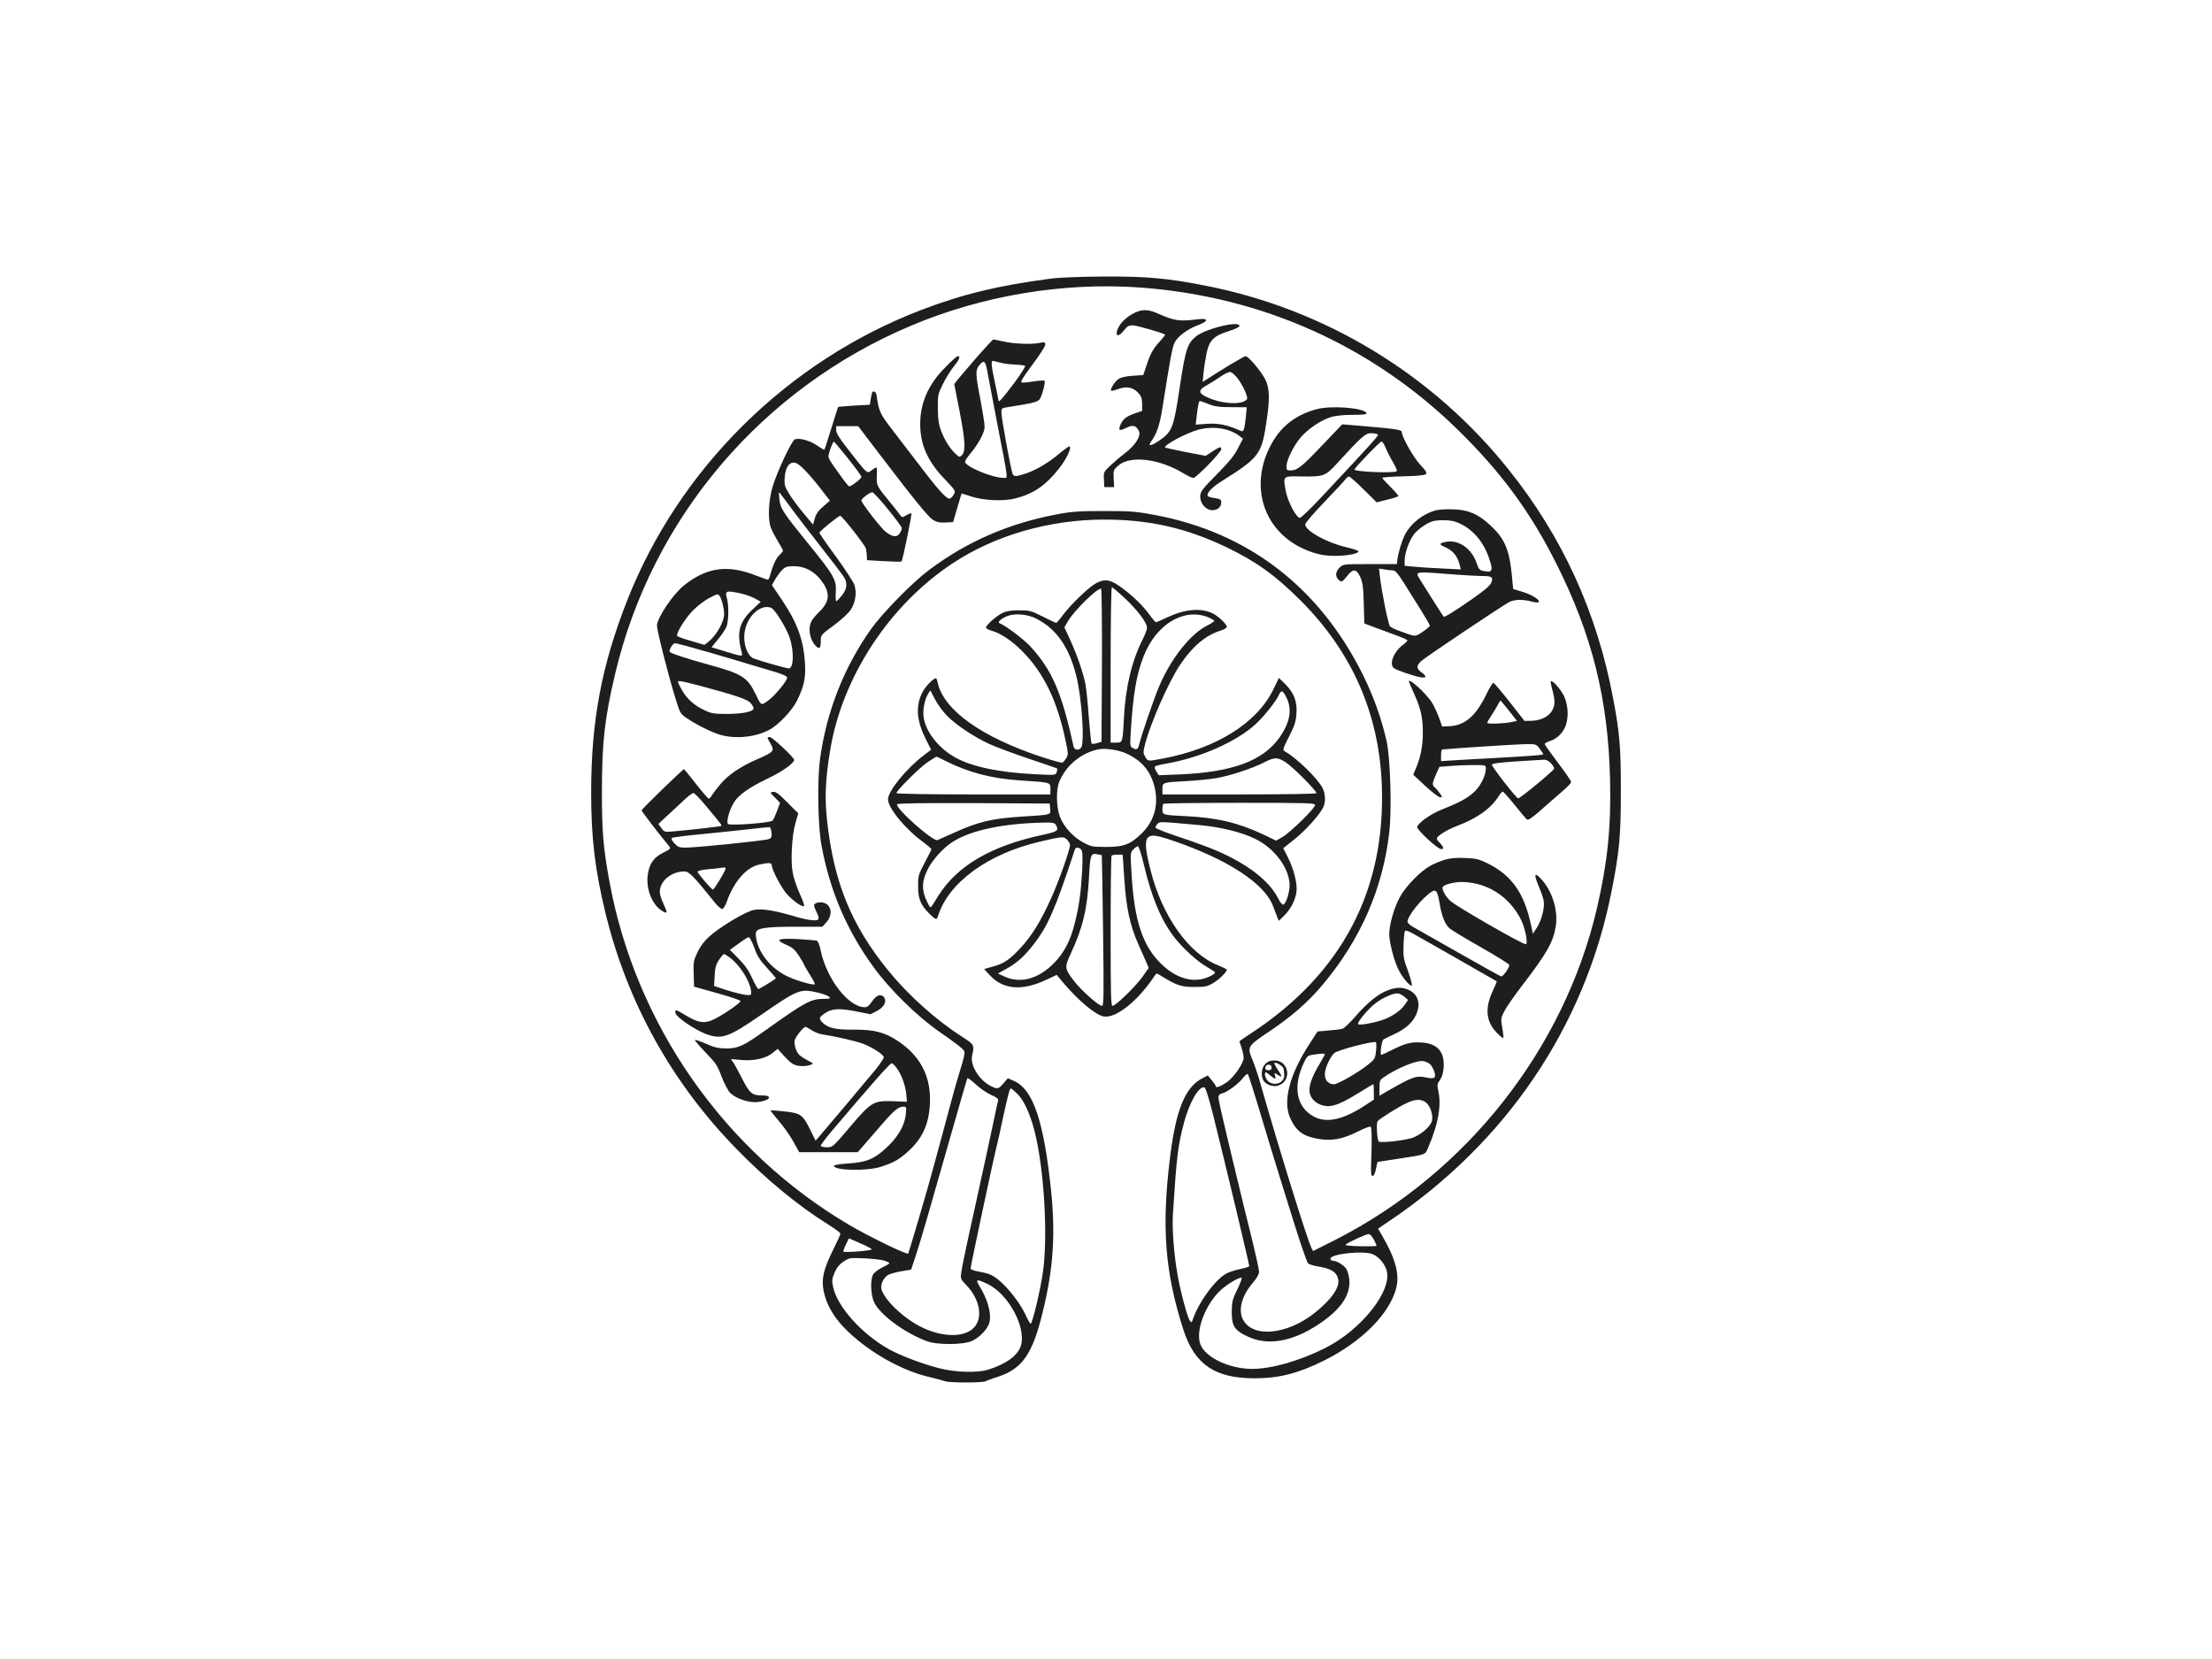 <svg width="120" height="90" viewBox="0 0 120 90" fill="none" xmlns="http://www.w3.org/2000/svg">
<path d="M51.273 74.931C51.5 75.022 53.309 75.022 53.476 74.931C53.544 74.886 53.795 74.802 54.023 74.726C55.352 74.324 55.921 73.602 56.445 71.658C57.121 69.098 57.281 67.154 57.023 64.609C56.627 60.811 56.05 59.11 55.018 58.646L54.676 58.494L54.433 58.775C54.159 59.094 54.114 59.101 53.727 58.904C53.104 58.585 52.617 57.773 52.738 57.257C52.867 56.694 52.853 56.663 52.185 56.238C50.757 55.319 49.275 53.99 48.181 52.645C46.176 50.177 45.234 47.86 44.869 44.518C44.732 43.303 44.779 42.262 45.029 40.743C45.667 36.755 48.242 32.821 51.698 30.549C54 29.03 56.947 28.187 59.909 28.187C62.332 28.187 64.315 28.634 66.48 29.66C68.143 30.457 69.161 31.188 70.551 32.57C73.346 35.365 74.819 38.714 74.964 42.603C75.169 48.3 72.806 52.797 67.907 56.033C67.535 56.268 67.239 56.482 67.239 56.497C67.24 56.514 67.292 56.673 67.353 56.846C67.413 57.021 67.467 57.264 67.467 57.378C67.467 57.697 66.912 58.487 66.502 58.745C66.153 58.973 65.948 59.033 65.948 58.912C65.948 58.881 65.849 58.737 65.735 58.6L65.522 58.343L65.219 58.502C64.307 58.965 63.798 60.196 63.486 62.695C63 66.561 63.19 69.015 64.208 72.167C64.816 74.028 65.918 74.772 68.06 74.772C69.389 74.772 70.429 74.506 71.819 73.815C73.878 72.79 75.382 71.278 75.746 69.873C75.936 69.136 75.701 68.27 74.987 67.047L74.759 66.652L75.344 66.257C81.694 61.996 85.948 55.722 87.406 48.453C87.854 46.22 87.931 45.361 87.931 42.908C87.931 40.53 87.87 39.77 87.513 37.894C86.639 33.23 84.762 29.121 81.838 25.468C77.706 20.295 71.872 16.762 65.378 15.494C63.327 15.091 62.233 14.993 59.917 15.001C58.664 15.008 57.471 15.053 57.023 15.114C54.197 15.479 52.222 15.958 49.996 16.808C42.742 19.581 36.84 25.407 34.023 32.577C32.632 36.117 32.07 39.117 32.07 43.007C32.07 45.49 32.283 47.222 32.86 49.592C34.045 54.407 36.445 58.73 39.932 62.307C41.55 63.971 43.282 65.399 44.923 66.424C45.287 66.652 45.59 66.872 45.591 66.925C45.591 66.979 45.416 67.358 45.211 67.776C44.687 68.824 44.558 69.349 44.672 69.979C44.839 70.891 45.386 71.726 46.328 72.531C47.604 73.625 49.138 74.423 50.543 74.734C50.847 74.81 51.173 74.893 51.273 74.931ZM49.268 68.005C49.198 68.08 47.17 67.1 46.062 66.447C39.294 62.459 34.493 55.592 33.065 47.844C32.724 45.961 32.648 45.118 32.655 42.908C32.655 40.265 32.8 38.98 33.369 36.565C35.367 28.096 41.33 21.077 49.427 17.667C53.308 16.026 57.721 15.296 61.884 15.6C68.469 16.086 74.425 18.753 79.081 23.31C81.413 25.589 83 27.739 84.405 30.526C86.373 34.423 87.247 37.94 87.346 42.315C87.406 44.89 87.208 46.774 86.639 49.25C84.861 56.899 79.575 63.614 72.488 67.237L71.234 67.868L71.144 67.693C70.908 67.222 69.351 62.209 68.371 58.76C68.25 58.328 68.059 57.765 67.953 57.514C67.649 56.785 67.665 56.763 68.811 55.988C70.057 55.16 70.969 54.362 71.767 53.405C73.81 50.967 75.017 48.209 75.366 45.164C75.51 43.948 75.428 41.122 75.223 40.211C74.949 38.988 74.523 37.795 73.946 36.626C71.584 31.863 67.718 28.886 62.644 27.936C61.626 27.746 61.337 27.723 59.909 27.723C58.557 27.723 58.169 27.746 57.364 27.898C54.721 28.392 52.435 29.387 50.361 30.952C49.48 31.613 47.855 33.276 47.247 34.135C45.789 36.193 44.839 38.601 44.489 41.161C44.33 42.293 44.368 44.815 44.565 45.855C45.014 48.308 45.925 50.443 47.376 52.448C48.249 53.656 49.731 55.114 50.938 55.957C51.918 56.64 52.214 56.869 52.298 57.006C52.359 57.104 52.306 57.355 52.108 57.993C51.956 58.471 51.744 59.215 51.63 59.656C51.379 60.605 50.497 63.865 50.338 64.404C49.913 65.9 49.29 67.982 49.268 68.005ZM65.758 27.677C66.054 27.677 66.252 27.511 66.252 27.26C66.252 27.101 66.206 27.07 65.91 27.024C65.72 27.001 65.545 26.949 65.522 26.903C65.439 26.766 65.735 26.447 66.274 26.105C68.325 24.814 68.447 24.654 68.713 22.824C68.895 21.631 68.872 21.054 68.644 20.59C68.417 20.142 67.725 19.322 67.573 19.322C67.489 19.322 66.365 19.991 65.424 20.606L65.241 20.72L65.295 20.196C65.325 19.9 65.401 19.421 65.462 19.133C65.614 18.449 65.857 18.213 66.662 17.963C67.019 17.856 67.239 17.742 67.239 17.681C67.238 17.378 65.386 17.833 64.869 18.259C64.413 18.638 64.307 18.966 64.003 20.994C63.676 23.196 63.593 23.424 62.887 23.903C62.454 24.199 62.257 24.229 62.438 23.971C62.765 23.5 62.91 23.082 63.062 22.126C63.479 19.475 63.593 18.858 63.715 18.6C63.875 18.259 64.399 17.863 64.983 17.643C65.598 17.416 65.576 17.241 64.945 17.325C63.965 17.446 63.714 17.409 62.773 16.991C62.233 16.756 61.899 16.77 61.413 17.044C60.988 17.287 60.676 17.644 60.593 17.97C60.517 18.282 60.722 18.251 60.98 17.917C61.14 17.704 61.231 17.651 61.451 17.651C61.672 17.651 63.084 18.062 63.206 18.153C63.219 18.171 63.098 18.329 62.925 18.517C62.56 18.912 62.4 19.193 62.188 19.854L62.02 20.347L61.459 20.385C61.094 20.408 60.813 20.469 60.684 20.56C60.478 20.689 60.205 21.123 60.281 21.199C60.297 21.221 60.472 21.175 60.661 21.107C61.102 20.94 61.451 21.001 61.732 21.297C61.914 21.487 61.952 21.594 61.96 21.913V22.293L61.558 22.429C61.102 22.589 60.911 22.74 60.782 23.052C60.653 23.363 60.722 23.394 61.094 23.212C61.458 23.029 61.641 23.083 61.785 23.386C61.906 23.66 61.603 24.146 61.011 24.601C60.737 24.806 60.373 25.126 60.19 25.3C59.879 25.604 59.864 25.627 59.887 26.022L59.909 26.424H60.44L60.418 25.962C60.395 25.514 60.403 25.49 60.661 25.262C61.307 24.693 62.872 24.875 64.193 25.672C64.429 25.817 64.672 25.93 64.74 25.93C64.893 25.929 66.251 24.534 66.252 24.374C66.252 24.207 66.176 24.229 65.766 24.495L65.408 24.73L64.33 24.525C63.738 24.404 63.236 24.298 63.213 24.283C63.084 24.169 64.376 23.477 65.014 23.31C65.826 23.098 66.7 23.234 67.239 23.652L67.429 23.797L67.163 24.313C66.981 24.678 66.684 25.049 66.19 25.55C65.181 26.568 65.112 26.667 65.112 26.956C65.112 27.32 65.431 27.677 65.758 27.677ZM38.868 39.794C39.711 40.113 40.874 40.036 41.717 39.603C42.195 39.36 42.947 38.578 43.221 38.039C43.616 37.257 43.722 36.778 43.669 35.958C43.585 34.697 43.252 33.785 42.424 32.554L41.877 31.742L42.044 31.445C42.135 31.285 42.31 31.05 42.424 30.928C42.606 30.747 42.705 30.716 43.046 30.716C43.73 30.716 44.277 31.043 44.694 31.696C45.044 32.258 44.968 32.698 44.413 33.222C44.261 33.367 44.087 33.58 44.026 33.694C43.821 34.081 43.92 34.681 44.239 35.023C44.452 35.251 44.527 35.182 44.527 34.78C44.527 34.446 44.527 34.446 45.249 33.914C45.682 33.587 46.046 33.253 46.168 33.055C46.411 32.668 46.487 32.144 46.351 31.734C46.297 31.567 45.849 30.884 45.355 30.2C44.855 29.526 44.453 28.942 44.451 28.901C44.451 28.825 45.482 27.984 45.583 27.982C45.682 27.982 46.913 29.554 46.974 29.752C46.996 29.843 47.019 30.025 47.026 30.154L47.034 30.389L47.953 30.443C48.462 30.473 48.887 30.48 48.91 30.458C48.971 30.396 49.48 27.898 49.442 27.852C49.42 27.829 49.298 27.875 49.169 27.951C48.934 28.087 48.933 28.088 48.812 27.914C48.743 27.815 48.531 27.548 48.333 27.305C47.566 26.379 47.55 26.341 47.565 25.87C47.588 25.285 47.596 25.293 47.346 25.468C47.004 25.71 47.156 25.847 45.864 24.191C45.515 23.743 45.363 23.485 45.363 23.333V23.12H46.556L47.726 24.655C49.655 27.184 50.361 28.05 50.627 28.21C50.809 28.324 50.977 28.362 51.288 28.346L51.706 28.324L51.926 27.564C52.046 27.15 52.152 26.802 52.161 26.782C52.176 26.767 52.397 26.834 52.663 26.925C53.339 27.153 54.44 27.207 55.078 27.04C56.066 26.789 56.719 26.341 57.448 25.422C57.85 24.913 58.139 24.322 58.025 24.215C58.003 24.192 57.767 24.359 57.493 24.587C56.749 25.217 55.929 25.665 55.223 25.809C55.071 25.847 54.995 25.816 54.941 25.725C54.85 25.548 54.326 22.702 54.326 22.384C54.326 22.171 54.357 22.133 54.577 22.102C54.707 22.079 55.147 22.004 55.541 21.943C56.073 21.852 56.301 21.784 56.393 21.67C56.522 21.518 56.733 20.723 56.666 20.652C56.643 20.629 56.385 20.644 56.081 20.689C55.785 20.742 55.489 20.766 55.428 20.751C55.344 20.735 55.481 20.492 55.929 19.892C56.847 18.639 56.901 18.487 56.362 18.608C55.967 18.692 54.972 18.654 54.44 18.525C54.16 18.464 53.917 18.411 53.886 18.419C53.855 18.419 53.476 18.829 53.035 19.33C52.595 19.839 52.131 20.378 52.002 20.538L51.767 20.834L52.062 22.338C52.366 23.909 52.397 24.479 52.177 24.7C52.063 24.814 52.032 24.806 51.85 24.631C51.546 24.351 51.249 23.887 51.06 23.386C50.923 23.029 50.886 22.763 50.878 22.171C50.87 21.442 50.878 21.388 51.151 20.834C51.311 20.515 51.569 20.09 51.743 19.884C52.047 19.512 52.123 19.322 51.956 19.322C51.91 19.323 51.592 19.604 51.258 19.953C50.354 20.864 49.921 21.867 49.921 23.006C49.921 24.115 50.323 25.035 51.25 25.992C51.842 26.614 51.849 26.629 51.743 26.819C51.682 26.933 51.591 27.032 51.538 27.047C51.378 27.1 50.953 26.644 50.034 25.437C49.533 24.784 48.811 23.842 48.432 23.348C47.733 22.444 47.672 22.315 47.551 21.419C47.52 21.244 47.353 21.168 47.308 21.312C47.285 21.365 47.254 21.532 47.231 21.684L47.187 21.958L46.335 22.004C45.872 22.034 45.477 22.065 45.462 22.08C45.454 22.096 45.287 22.619 45.098 23.234C44.908 23.857 44.74 24.381 44.725 24.396C44.709 24.411 44.52 24.305 44.308 24.153C43.92 23.895 43.365 23.744 43.122 23.835C42.947 23.897 42.135 25.642 41.907 26.424C41.694 27.161 41.649 28.142 41.809 28.597C41.854 28.742 42.028 29.076 42.188 29.341C42.346 29.599 42.476 29.841 42.477 29.873C42.477 29.903 42.393 30.01 42.294 30.101C42.104 30.284 41.937 30.633 41.793 31.157C41.725 31.423 41.679 31.476 41.58 31.43C41.511 31.4 41.124 31.263 40.73 31.119C39.34 30.64 38.268 30.83 37.099 31.764C36.506 32.235 35.641 33.535 35.641 33.937C35.641 34.205 36.188 36.376 36.605 37.765C36.879 38.669 36.901 38.715 37.205 38.927C37.699 39.262 38.321 39.589 38.868 39.794ZM55.002 20.803C54.41 21.585 54.174 21.859 54.174 21.738C54.174 21.723 54.091 21.305 53.984 20.811C53.749 19.718 53.741 19.513 53.931 19.589C53.999 19.611 54.227 19.664 54.425 19.71C54.622 19.748 54.957 19.778 55.162 19.786C55.366 19.793 55.563 19.824 55.609 19.846C55.647 19.877 55.374 20.302 55.002 20.803ZM54.433 25.924C53.795 25.916 52.352 25.3 52.352 25.049C52.352 24.996 52.473 24.814 52.609 24.647C53.088 24.078 53.415 23.47 53.415 23.151C53.415 22.984 53.308 22.323 53.187 21.677C52.913 20.28 52.913 20.09 53.118 19.824C53.369 19.505 53.467 19.573 53.559 20.135C53.612 20.424 53.856 21.693 54.099 22.968C54.721 26.173 54.698 25.931 54.433 25.924ZM67.581 21.722C67.239 21.973 66.244 21.897 65.515 21.563C64.991 21.328 64.983 21.168 65.477 20.894C65.674 20.788 66.009 20.576 66.214 20.431C66.426 20.28 66.661 20.173 66.745 20.18C66.821 20.188 67.011 20.355 67.163 20.552C67.307 20.75 67.489 21.077 67.565 21.274C67.687 21.601 67.687 21.646 67.581 21.722ZM67.322 23.379C66.586 23.052 66.123 22.953 65.5 22.991L64.869 23.037L64.915 22.604C64.983 22.005 65.036 21.754 65.097 21.753C65.127 21.753 65.341 21.829 65.568 21.921C65.902 22.057 66.145 22.088 66.814 22.088L67.634 22.094L67.589 22.589C67.513 23.318 67.467 23.439 67.322 23.379ZM71.759 30.108C72.496 30.23 73.695 30.101 73.695 29.903C73.693 29.865 73.375 29.766 72.989 29.675C71.911 29.41 70.81 28.787 70.81 28.445C70.81 28.369 71.28 27.822 71.857 27.222C72.427 26.622 72.944 26.076 72.997 25.992C73.05 25.916 73.133 25.855 73.186 25.855C73.232 25.855 73.589 26.166 73.977 26.553L74.683 27.253L75.253 27.108C75.57 27.032 75.843 26.942 75.86 26.919C75.876 26.888 75.686 26.668 75.442 26.424C75.193 26.175 74.989 25.955 74.987 25.924C74.987 25.893 75.496 25.855 76.126 25.84C76.886 25.824 77.289 25.786 77.35 25.725C77.425 25.649 77.356 25.543 77.053 25.216C76.688 24.837 76.05 23.705 76.05 23.447C76.05 23.303 75.746 23.265 73.392 23.067L72.814 23.021L71.683 24.207C70.581 25.361 70.369 25.528 69.974 25.52C69.807 25.513 69.784 25.483 69.791 25.27C69.814 24.913 70.209 24.123 70.589 23.698C70.991 23.242 71.691 22.779 72.207 22.627C72.443 22.551 72.898 22.505 73.377 22.505C73.954 22.505 74.152 22.482 74.129 22.414C74.038 22.125 72.2 21.981 71.417 22.201C70.225 22.527 69.412 23.189 68.88 24.267C67.809 26.409 68.546 28.726 70.619 29.728C70.984 29.91 71.44 30.055 71.759 30.108ZM70.52 28.095C70.323 28.095 69.845 27.184 69.746 26.614C69.609 25.794 69.556 25.832 70.68 25.847C71.804 25.863 71.903 25.824 72.519 25.156C73.848 23.698 74.076 23.5 74.364 23.5C74.516 23.5 74.683 23.531 74.736 23.561C74.819 23.615 74.657 23.792 71.728 26.925C71.129 27.571 70.581 28.095 70.52 28.095ZM46.069 26.386C46.039 26.378 45.91 26.235 45.781 26.06C44.915 24.86 44.908 24.845 44.961 24.647C45.014 24.389 45.196 23.956 45.234 23.956C45.261 23.961 45.601 24.369 46.001 24.867C46.403 25.368 46.73 25.816 46.73 25.87C46.73 25.969 46.191 26.386 46.069 26.386ZM75.776 25.558C75.7 25.687 73.439 25.596 73.482 25.468C73.536 25.323 74.858 23.956 74.941 23.956C74.995 23.956 75.101 24.108 75.169 24.29C75.237 24.464 75.412 24.814 75.557 25.057C75.701 25.293 75.799 25.52 75.776 25.558ZM43.593 27.845C43.312 27.511 42.955 27.032 42.81 26.789C42.568 26.394 42.545 26.303 42.567 25.924C42.605 25.392 42.781 25.095 43.062 25.095C43.213 25.095 43.381 25.217 43.692 25.536C43.92 25.771 44.315 26.235 44.565 26.569L45.022 27.161L44.656 27.48C44.398 27.7 44.27 27.89 44.201 28.126L44.109 28.461L43.593 27.845ZM48.804 28.939C48.659 29.167 48.431 29.143 48.044 28.847C47.8 28.664 46.732 27.285 46.73 27.154C46.73 27.04 47.208 26.691 47.33 26.706C47.391 26.721 47.778 27.138 48.181 27.639C48.591 28.141 48.926 28.597 48.926 28.65C48.933 28.703 48.88 28.833 48.804 28.939ZM45.363 32.615C45.333 32.615 45.325 32.402 45.34 32.136C45.393 31.476 45.249 31.21 43.866 29.516C42.446 27.762 42.333 27.586 42.279 27.062C42.241 26.652 42.241 26.652 42.378 26.835C42.454 26.941 42.788 27.381 43.114 27.822C43.449 28.262 44.133 29.159 44.642 29.804C45.151 30.45 45.644 31.096 45.735 31.233C45.993 31.598 45.971 31.924 45.675 32.303C45.538 32.47 45.402 32.614 45.363 32.615ZM77.061 36.74C77.402 36.793 77.417 36.701 77.113 36.473C76.833 36.268 76.825 36.116 77.099 35.866C77.321 35.652 81.487 32.867 81.876 32.661C82.165 32.517 82.598 32.502 83.076 32.631C83.866 32.843 83.41 32.349 82.59 32.106L82.089 31.954L82.005 31.089C81.868 29.782 81.61 29.204 80.851 28.498C80.19 27.89 79.681 27.663 78.868 27.633C78.511 27.617 78.087 27.64 77.927 27.677C77.198 27.867 76.544 28.377 76.21 29.022C76.043 29.356 75.838 30.033 75.808 30.375L75.784 30.602H74.326C72.891 30.602 72.868 30.603 72.678 30.785C72.458 30.997 72.419 31.256 72.602 31.43C72.769 31.605 72.807 31.59 73.08 31.248C73.407 30.838 73.581 30.846 73.794 31.302C73.923 31.605 73.962 31.848 73.984 32.744L74.015 33.823L74.6 34.043C74.919 34.164 75.443 34.355 75.769 34.476C76.088 34.59 76.354 34.711 76.355 34.742C76.355 34.772 76.233 34.894 76.081 35.008C75.595 35.38 75.352 36.033 75.617 36.246C75.754 36.352 76.719 36.687 77.061 36.74ZM80.737 30.162C81.026 30.959 80.987 31.081 80.471 30.974C80.266 30.936 80.213 30.868 80.106 30.549C79.856 29.79 79.165 29.288 78.512 29.386C78.094 29.447 78.041 29.532 78.337 29.653C78.815 29.851 79.074 30.162 79.195 30.671L79.248 30.891L78.2 30.838C77.623 30.815 76.939 30.769 76.681 30.739L76.202 30.693V30.397C76.202 30.017 76.446 29.326 76.696 29C76.909 28.719 77.395 28.377 77.722 28.278C78.018 28.195 78.656 28.202 78.944 28.3C79.742 28.566 80.411 29.265 80.737 30.162ZM77.175 34.279C76.749 34.56 76.817 34.559 75.913 34.225C75.685 34.149 75.465 34.035 75.404 33.974C75.313 33.872 74.964 32.159 74.857 31.263L74.812 30.845L75.108 30.891C75.268 30.922 75.481 30.944 75.564 30.944C75.694 30.944 75.838 31.112 76.149 31.605C76.377 31.977 76.787 32.631 77.068 33.071C77.341 33.51 77.568 33.897 77.569 33.944C77.569 33.982 77.387 34.135 77.175 34.279ZM78.314 33.451C78.253 33.375 77.213 31.735 77.053 31.468C76.757 30.975 76.635 30.989 79.073 31.179C79.59 31.217 80.182 31.248 80.402 31.248C80.941 31.248 81.025 31.308 80.897 31.612C80.828 31.779 80.524 32.038 79.848 32.508C78.807 33.23 78.352 33.504 78.314 33.451ZM59.887 55.144C60.54 55.25 61.725 54.309 62.613 52.972C62.742 52.782 62.742 52.782 62.955 52.919C63.829 53.458 64.064 53.542 64.77 53.542C65.378 53.542 65.492 53.519 65.804 53.337C66.13 53.147 66.556 52.729 66.556 52.607C66.554 52.576 66.35 52.478 66.107 52.38C64.505 51.757 63.054 49.728 62.416 47.207C62.135 46.09 62.097 45.634 62.272 45.444C62.439 45.262 62.705 45.293 63.623 45.604C66.585 46.614 68.591 47.921 69.055 49.136C69.153 49.387 69.26 49.675 69.298 49.774L69.373 49.957L69.662 49.675C70.027 49.319 70.292 48.794 70.338 48.339C70.376 47.89 70.186 47.146 69.867 46.508L69.616 46.014L70.217 45.536C70.809 45.065 71.546 44.252 71.767 43.835C71.918 43.546 71.918 43.105 71.759 42.771C71.516 42.262 70.345 41.115 69.685 40.751C69.578 40.69 69.609 40.583 69.928 39.961C70.231 39.368 70.301 39.155 70.331 38.722C70.384 38.062 70.194 37.575 69.716 37.104L69.381 36.778L69.062 37.431C68.174 39.239 65.948 40.621 63.069 41.153C62.257 41.305 62.279 41.312 62.127 41.054C62.013 40.857 62.014 40.803 62.112 40.393C62.416 39.224 63.38 37.028 64.011 36.079C64.656 35.106 65.386 34.476 66.153 34.233C66.373 34.165 66.556 34.066 66.556 34.012C66.555 33.86 66.085 33.42 65.773 33.268C65.128 32.965 64.262 33.048 63.312 33.496C63.016 33.64 62.742 33.755 62.704 33.755C62.673 33.746 62.507 33.557 62.34 33.322C61.975 32.821 61.322 32.198 60.707 31.78C60.198 31.431 59.917 31.4 59.469 31.635C59.089 31.833 58.132 32.752 57.691 33.329C57.502 33.587 57.326 33.793 57.296 33.793C57.271 33.792 56.945 33.64 56.574 33.451C55.936 33.132 55.86 33.109 55.283 33.109C54.835 33.109 54.585 33.154 54.372 33.26C54.046 33.42 53.492 33.913 53.49 34.043C53.49 34.088 53.62 34.165 53.779 34.211C54.265 34.34 54.873 34.742 55.435 35.304C56.62 36.489 57.364 38.024 57.812 40.204C57.957 40.872 57.956 40.932 57.843 41.13C57.767 41.251 57.676 41.358 57.638 41.373C57.592 41.395 57.114 41.259 56.567 41.085C53.263 39.998 51.197 38.532 50.87 37.036C50.847 36.907 50.802 36.794 50.779 36.793C50.635 36.793 50.232 37.211 50.058 37.522C49.663 38.259 49.708 39.064 50.217 40.082L50.513 40.675L50.08 41.001C49.138 41.73 48.174 42.922 48.174 43.363C48.174 43.826 49.1 44.966 50.05 45.657C50.315 45.854 50.527 46.036 50.528 46.067C50.528 46.097 50.368 46.424 50.171 46.789C49.829 47.434 49.807 47.496 49.807 48.073C49.807 48.772 49.943 49.098 50.422 49.569C50.741 49.888 50.817 49.919 50.878 49.721C51.44 47.883 53.59 46.31 56.453 45.649C57.645 45.376 57.691 45.369 57.881 45.544C57.972 45.635 58.048 45.771 58.048 45.847C58.047 46.099 57.44 47.814 57.023 48.733C56.453 49.994 55.967 50.777 55.367 51.422C54.76 52.076 54.463 52.273 53.848 52.44L53.392 52.569L53.681 52.888C54.402 53.686 55.443 53.777 56.757 53.154L57.326 52.888L57.661 53.291C58.527 54.309 59.446 55.076 59.887 55.144ZM60.251 36.071C60.251 33.754 60.281 31.855 60.319 31.855C60.35 31.855 60.676 32.13 61.033 32.464C61.709 33.101 62.225 33.785 62.226 34.05C62.226 34.142 62.127 34.416 62.006 34.651C61.398 35.851 61.056 37.279 60.973 38.958C60.904 40.294 60.904 40.287 60.547 40.287H60.251V36.071ZM59.218 40.34C59.195 40.318 59.127 39.671 59.066 38.904C59.013 38.145 58.929 37.333 58.884 37.112C58.777 36.535 58.413 35.486 58.056 34.712L57.744 34.036L57.935 33.701C58.277 33.123 59.484 31.931 59.734 31.931C59.765 31.931 59.788 33.8 59.78 36.087L59.757 40.241L59.507 40.317C59.37 40.355 59.241 40.363 59.218 40.34ZM40.235 35.38C40.304 35.638 40.327 35.639 39.226 35.304L38.602 35.114L38.952 34.681C39.15 34.446 39.355 34.142 39.408 34.006C39.53 33.717 39.545 32.843 39.438 32.47C39.317 32.045 39.385 32.023 40.167 32.19C40.418 32.243 40.776 32.365 40.95 32.464L41.269 32.645L40.858 33.033C40.099 33.731 39.947 34.309 40.235 35.38ZM37.494 34.772C37.099 34.658 36.757 34.537 36.734 34.499C36.658 34.377 37.182 33.527 37.6 33.109C37.835 32.874 38.216 32.577 38.451 32.456C38.937 32.205 38.945 32.205 39.036 32.327C39.15 32.479 39.286 33.026 39.286 33.306C39.279 33.747 38.869 34.469 38.421 34.826L38.216 34.985L37.494 34.772ZM42.788 36.261C42.667 36.261 41.352 35.889 40.904 35.729C40.509 35.585 40.266 34.795 40.426 34.135C40.616 33.337 41.307 32.767 41.831 32.972C42.044 33.049 42.689 34.112 42.856 34.643C43.084 35.388 43.054 36.261 42.788 36.261ZM58.641 40.576C58.489 40.728 58.284 40.682 58.238 40.492C57.6 37.56 57.069 36.337 55.876 35.046C55.519 34.666 54.531 33.921 54.22 33.807C54.091 33.754 54.326 33.542 54.668 33.413C55.078 33.261 55.747 33.322 56.21 33.557C57.304 34.112 57.988 35.084 58.383 36.648C58.694 37.864 58.853 40.363 58.641 40.576ZM61.801 40.385C61.74 40.651 61.664 40.697 61.459 40.583C61.3 40.499 61.299 40.469 61.345 39.687C61.466 37.674 61.657 36.572 62.044 35.593C62.735 33.853 64.224 32.957 65.553 33.489C65.727 33.565 65.872 33.648 65.872 33.678C65.872 33.716 65.712 33.823 65.515 33.922C64.596 34.37 63.517 35.73 62.887 37.226C62.575 37.963 61.938 39.831 61.801 40.385ZM41.679 38.001C41.276 38.289 41.307 38.304 40.98 37.636C40.555 36.748 40.244 36.549 38.489 36.071C37.145 35.699 36.324 35.425 36.324 35.349C36.325 35.175 36.514 34.894 36.628 34.894C36.697 34.895 37.517 35.114 38.458 35.387C39.392 35.661 40.433 35.965 40.768 36.071C41.102 36.17 41.672 36.344 42.044 36.451C42.446 36.572 42.703 36.686 42.704 36.755C42.704 36.937 42.043 37.735 41.679 38.001ZM78.17 46.06C78.306 46.06 78.321 46.037 78.261 45.923C78.223 45.848 78.131 45.741 78.07 45.68C78.002 45.627 77.949 45.543 77.949 45.49C77.95 45.353 78.496 45.011 79.065 44.798C80.129 44.396 80.896 43.849 81.299 43.196C81.382 43.059 81.489 42.945 81.519 42.945C81.558 42.946 81.846 43.265 82.157 43.652C82.469 44.047 82.773 44.404 82.826 44.45C82.902 44.51 83.078 44.395 83.548 43.986C83.882 43.682 84.406 43.234 84.694 42.983C84.99 42.733 85.232 42.483 85.233 42.429C85.241 42.376 84.915 41.897 84.519 41.381C84.125 40.857 83.798 40.402 83.798 40.363C83.798 40.325 83.912 40.256 84.057 40.211C84.429 40.089 84.687 39.861 84.877 39.505C85.105 39.064 85.097 38.334 84.869 37.81C84.702 37.431 84.223 36.876 84.132 36.96C84.109 36.983 84.147 37.188 84.208 37.408C84.276 37.628 84.33 37.932 84.33 38.077C84.33 38.661 83.821 39.079 83.092 39.102L82.704 39.11L81.906 38.092C81.466 37.53 81.063 37.059 81.025 37.044C80.98 37.029 80.798 37.317 80.623 37.689C80.061 38.851 79.461 39.36 78.618 39.398L78.238 39.414L78.07 38.95C77.979 38.692 77.812 38.334 77.706 38.152C77.387 37.613 76.271 36.618 76.453 37.036C76.476 37.089 76.62 37.408 76.765 37.75C77.091 38.486 77.189 38.965 77.189 39.786C77.189 40.454 77.06 41.115 76.817 41.67L76.666 42.026L77.326 42.641C77.683 42.975 78.048 43.25 78.124 43.25C78.261 43.25 78.253 43.242 78.108 43.037C78.025 42.915 77.903 42.771 77.835 42.718C77.683 42.589 77.691 42.489 77.903 42.011L78.086 41.601L78.671 41.555C78.998 41.525 79.567 41.503 79.939 41.503C80.585 41.503 80.607 41.51 80.607 41.677C80.607 42.05 80.356 42.573 80.022 42.915C79.658 43.279 79.21 43.523 78.2 43.925C77.585 44.169 76.886 44.677 76.886 44.875C76.886 45.042 77.995 46.06 78.17 46.06ZM39.438 38.73C38.74 38.73 38.587 38.707 38.223 38.532C37.668 38.274 37.273 37.924 37 37.446C36.879 37.233 36.779 37.036 36.779 36.998C36.779 36.907 36.963 36.937 38.003 37.211C39.871 37.712 40.533 37.932 40.715 38.13C40.806 38.236 40.881 38.364 40.882 38.425C40.882 38.608 40.282 38.73 39.438 38.73ZM57.326 41.889C57.273 42.056 57.258 42.057 56.194 42.004C54.144 41.905 52.639 41.578 51.743 41.047C50.87 40.538 50.201 39.656 50.102 38.882C50.05 38.51 50.171 37.917 50.353 37.636L50.468 37.454L50.733 37.955C50.885 38.236 51.174 38.631 51.395 38.851C51.888 39.345 52.838 39.975 53.658 40.355C54.016 40.522 54.988 40.88 55.815 41.161C56.643 41.442 57.342 41.677 57.35 41.692C57.365 41.708 57.356 41.791 57.326 41.889ZM62.727 41.844C62.652 41.73 62.621 41.608 62.659 41.578C62.691 41.547 62.949 41.48 63.228 41.434C65.097 41.115 67.049 40.256 68.12 39.284C68.583 38.851 69.221 38.054 69.381 37.697C69.51 37.408 69.594 37.446 69.799 37.864C70.11 38.494 69.981 39.216 69.397 40.029C68.5 41.282 66.844 41.89 64.011 42.011L62.864 42.056L62.727 41.844ZM82.074 39.155C81.679 39.254 80.684 39.291 80.684 39.215C80.684 39.169 80.783 38.995 80.904 38.821C81.018 38.646 81.178 38.388 81.246 38.252C81.314 38.123 81.382 38.009 81.405 38.008C81.421 38.008 81.626 38.259 81.861 38.555L82.294 39.11L82.074 39.155ZM35.937 49.425C36.218 49.592 36.225 49.538 35.982 49.007C35.876 48.786 35.792 48.505 35.792 48.391C35.792 47.799 36.415 47.275 37.129 47.275C37.38 47.275 37.623 47.526 38.785 48.969C38.944 49.167 39.127 49.326 39.188 49.311C39.248 49.296 39.362 49.114 39.438 48.893C39.811 47.83 40.494 47.047 41.185 46.903C41.709 46.789 41.869 46.797 41.869 46.941C41.869 47.184 42.4 48.187 42.704 48.521C43.046 48.886 43.495 49.205 43.616 49.159C43.654 49.143 43.554 48.847 43.388 48.491C43.228 48.134 43.054 47.624 43.009 47.366C42.88 46.72 42.955 45.339 43.152 44.655L43.305 44.123L42.712 43.53C42.249 43.059 42.082 42.938 41.938 42.961C41.755 42.983 41.763 42.991 42.036 43.264L42.317 43.553L42.157 43.986C42.066 44.229 41.96 44.465 41.914 44.518C41.795 44.64 39.597 44.806 39.491 44.7C39.393 44.6 39.553 43.978 39.788 43.576C40.039 43.143 40.585 42.748 41.641 42.239C42.438 41.859 43.084 41.404 43.084 41.221C43.084 41.1 41.892 39.984 41.763 39.983C41.694 39.983 41.641 39.999 41.641 40.029C41.641 40.053 41.718 40.196 41.809 40.355C42.029 40.735 41.975 40.796 41.125 41.168C40.16 41.585 39.515 42.027 39.066 42.558C38.854 42.816 38.648 43.09 38.602 43.173C38.557 43.257 38.489 43.325 38.451 43.325C38.413 43.325 38.102 42.968 37.76 42.528C37.419 42.088 37.123 41.731 37.106 41.73C37.038 41.73 34.805 43.895 34.805 43.964C34.808 44.013 35.816 45.339 36.309 45.916C36.4 46.03 36.362 46.068 35.967 46.265C35.443 46.524 35.2 46.896 35.132 47.534C35.056 48.293 35.405 49.113 35.937 49.425ZM78.177 40.978C78.177 40.803 78.2 40.666 78.238 40.659C79.059 40.583 82.256 40.378 82.712 40.371C83.335 40.363 83.335 40.363 83.524 40.614C83.638 40.758 83.722 40.887 83.722 40.918C83.719 40.963 83.087 41.009 81.064 41.123C80.289 41.161 79.325 41.221 78.922 41.244L78.177 41.29V40.978ZM60.023 45.946C59.294 45.946 59.187 45.93 58.808 45.725C58.246 45.437 57.714 44.867 57.509 44.328C57.296 43.781 57.281 42.831 57.478 42.376C57.866 41.479 58.702 40.811 59.644 40.644C59.993 40.584 60.661 40.682 61.071 40.864C61.937 41.244 62.438 41.844 62.644 42.733C62.856 43.66 62.621 44.517 61.976 45.171C61.36 45.793 60.988 45.946 60.023 45.946ZM52.807 43.097C50.513 43.097 48.629 43.067 48.629 43.029C48.629 42.892 49.882 41.647 50.308 41.358C50.566 41.183 50.787 41.047 50.802 41.047C50.825 41.047 51.045 41.153 51.296 41.282C52.557 41.912 53.802 42.239 55.352 42.338C57.015 42.444 56.984 42.437 56.984 42.794V43.097H52.807ZM63.062 42.801C63.062 42.444 63.061 42.444 64.353 42.376C64.877 42.345 65.598 42.277 65.963 42.217C66.707 42.095 67.953 41.684 68.599 41.35C69.145 41.069 69.312 41.07 69.753 41.358C70.125 41.593 71.417 42.892 71.417 43.029C71.417 43.067 69.822 43.097 67.239 43.097H63.062V42.801ZM82.355 43.31C82.224 43.263 80.904 41.563 80.935 41.479C80.951 41.419 81.414 41.358 82.286 41.304C83.015 41.259 83.684 41.214 83.775 41.214C83.874 41.206 84.026 41.29 84.14 41.404C84.246 41.526 84.322 41.654 84.314 41.7C84.282 41.815 82.438 43.341 82.355 43.31ZM36.544 45.102C36.066 45.148 36.043 45.141 35.884 44.928L35.717 44.7L36.149 44.297C36.392 44.077 36.795 43.697 37.046 43.462C37.296 43.219 37.554 43.021 37.615 43.021C37.676 43.021 38.003 43.356 38.337 43.766C39.126 44.715 39.165 44.768 39.127 44.806C39.089 44.837 37.554 45.011 36.544 45.102ZM68.516 45.262C67.126 44.617 66.016 44.359 64.314 44.275C63.07 44.214 63.062 44.214 63.062 43.903C63.062 43.767 63.084 43.629 63.114 43.606C63.137 43.576 65.006 43.553 67.254 43.553C70.989 43.553 71.341 43.561 71.341 43.675C71.341 43.849 70.011 45.148 69.586 45.399L69.23 45.604L68.516 45.262ZM50.862 45.574C50.626 45.679 48.549 43.83 48.667 43.63C48.697 43.576 50.187 43.56 52.83 43.568L56.946 43.592L56.97 43.872C57 44.214 57.083 44.199 55.352 44.305C53.825 44.404 53.05 44.587 51.781 45.164C51.326 45.369 50.908 45.551 50.862 45.574ZM69.616 49.075C69.563 49.097 69.434 48.931 69.328 48.718C68.857 47.784 67.664 46.865 66.023 46.159C65.628 45.984 64.71 45.649 63.996 45.414C63.275 45.178 62.682 44.943 62.682 44.897C62.682 44.851 62.735 44.76 62.796 44.692C62.917 44.563 62.897 44.563 65.143 44.768C66.252 44.875 67.323 45.141 68.06 45.49C69.085 45.976 69.882 46.994 69.958 47.921C69.988 48.323 69.783 49.022 69.616 49.075ZM50.559 49.143C50.475 49.272 50.444 49.242 50.27 48.87C49.996 48.293 50.005 47.83 50.301 47.215C50.559 46.675 51.136 46.022 51.668 45.68C52.671 45.035 54.402 44.669 56.658 44.624C57.128 44.616 57.22 44.639 57.288 44.76C57.448 45.064 57.387 45.11 56.552 45.293C53.764 45.893 51.957 46.949 50.916 48.574C50.764 48.809 50.604 49.067 50.559 49.143ZM37.19 45.984C36.863 45.984 36.78 45.953 36.59 45.756C36.461 45.619 36.4 45.498 36.445 45.46C36.483 45.429 37.129 45.339 37.881 45.27C38.633 45.194 39.795 45.08 40.464 45.004C41.131 44.92 41.715 44.867 41.755 44.875C41.8 44.89 41.838 45.019 41.853 45.171C41.876 45.406 41.846 45.467 41.702 45.52C41.505 45.604 37.789 45.984 37.19 45.984ZM65.591 52.987C64.77 53.359 63.837 53.108 63.001 52.296C61.998 51.331 61.535 49.956 61.391 47.472C61.315 46.28 61.314 46.257 61.481 46.083C61.573 45.984 61.687 45.908 61.732 45.908C61.778 45.91 61.915 46.327 62.036 46.835C62.469 48.673 62.978 49.896 63.699 50.838C64.155 51.43 64.961 52.167 65.462 52.448C65.689 52.577 65.894 52.713 65.917 52.752C65.94 52.79 65.796 52.896 65.591 52.987ZM57.175 52.251C56.332 53.109 55.366 53.367 54.516 52.987L54.137 52.812L54.531 52.593C55.147 52.258 55.526 51.931 56.043 51.27C56.84 50.26 57.236 49.356 58.315 46.075C58.36 45.946 58.542 45.961 58.656 46.097C58.732 46.188 58.739 46.455 58.709 47.199C58.641 48.422 58.542 49.151 58.307 50.078C58.064 51.05 57.729 51.689 57.175 52.251ZM59.78 54.567C59.598 54.567 58.663 53.732 58.261 53.215C57.759 52.555 57.745 52.471 58.071 51.772C58.747 50.321 58.982 49.341 59.081 47.541C59.142 46.379 59.18 46.272 59.507 46.34C59.644 46.363 59.765 46.394 59.773 46.394C59.78 46.419 59.811 48.258 59.841 50.488C59.886 54.085 59.879 54.566 59.78 54.567ZM60.357 54.567C60.266 54.567 60.251 53.936 60.251 50.518C60.251 48.289 60.273 46.446 60.304 46.417C60.327 46.386 60.479 46.364 60.631 46.364H60.904L60.995 47.708C61.094 49.234 61.299 50.192 61.739 51.187C61.891 51.521 62.081 51.955 62.165 52.152L62.317 52.508L61.976 52.995C61.596 53.526 60.525 54.566 60.357 54.567ZM81.55 56.314C81.572 56.291 81.549 56.04 81.496 55.752C81.413 55.258 81.421 55.228 81.618 54.84C81.732 54.62 82.158 54.012 82.553 53.496C83.935 51.688 84.262 51.111 84.398 50.253C84.543 49.356 84.186 48.263 83.54 47.617C83.236 47.306 83.213 47.458 83.478 48.088C83.6 48.368 83.722 48.725 83.745 48.87C83.814 49.219 83.623 49.964 83.357 50.351L83.16 50.655L83.061 50.2C82.697 48.468 82.013 47.487 80.722 46.849C80.236 46.606 80.076 46.568 79.491 46.546C79.043 46.523 78.686 46.554 78.412 46.63C78.184 46.698 77.828 46.842 77.615 46.956C77.084 47.237 76.285 48.05 75.951 48.65C75.64 49.205 75.366 50.154 75.366 50.671C75.366 51.119 75.633 52.145 75.868 52.6C76.081 53.033 76.491 53.519 76.59 53.465C76.619 53.441 76.529 53.092 76.385 52.683C76.134 52.007 76.119 51.893 76.142 51.248C76.157 50.869 76.187 50.527 76.225 50.496C76.255 50.465 76.422 50.518 76.605 50.617C77.037 50.852 81.17 53.215 81.2 53.238C81.207 53.246 81.116 53.474 80.987 53.747C80.547 54.689 80.608 55.395 81.178 56.003C81.36 56.193 81.527 56.329 81.55 56.314ZM38.679 48.262C38.603 48.262 37.845 47.377 37.843 47.291C37.843 47.245 38.071 47.191 38.359 47.161C38.64 47.138 38.937 47.108 39.02 47.093C39.324 47.047 39.362 47.047 39.362 47.123C39.362 47.237 38.74 48.262 38.679 48.262ZM82.772 51.225C82.574 51.225 79.004 49.174 78.686 48.878C78.45 48.665 78.253 48.338 78.253 48.156C78.254 48.042 78.603 47.913 79.051 47.86C79.415 47.815 80.008 47.891 80.44 48.043C81.329 48.346 82.081 49.022 82.522 49.911C82.749 50.374 82.909 51.225 82.772 51.225ZM81.443 52.972C81.413 52.972 80.41 52.418 79.226 51.742C78.041 51.074 76.916 50.427 76.719 50.321C76.514 50.215 76.355 50.07 76.355 50.002C76.355 49.697 77.129 48.733 77.645 48.391C77.903 48.217 77.98 48.324 78.102 49.022C78.208 49.691 78.39 50.139 78.641 50.367C78.74 50.451 79.499 50.914 80.334 51.385C81.161 51.855 81.852 52.288 81.876 52.342C81.914 52.448 81.557 52.972 81.443 52.972ZM45.234 63.257C45.318 63.507 47.057 63.538 47.794 63.295C48.523 63.059 48.804 62.892 49.336 62.398C50.118 61.661 50.452 60.826 50.452 59.611C50.452 58.282 49.86 57.226 48.675 56.451C47.976 55.995 47.406 55.85 46.32 55.858C45.325 55.866 44.93 55.774 44.626 55.478C44.406 55.266 44.429 55.19 44.748 54.969C45.12 54.711 45.531 54.688 46.427 54.863L47.224 55.023L47.565 54.848C47.945 54.651 48.112 54.355 47.976 54.127C47.824 53.891 47.551 53.967 47.315 54.316C47.163 54.552 47.049 54.643 46.92 54.643C46.031 54.643 44.839 53.108 44.52 51.551C44.466 51.278 44.375 51.058 44.315 51.035C44.245 51.012 43.782 50.974 43.274 50.944C42.173 50.891 42.014 50.974 42.659 51.256C43.001 51.407 43.13 51.521 43.351 51.863C43.494 52.089 43.615 52.301 43.616 52.326C43.616 52.349 43.761 52.593 43.928 52.866C44.102 53.138 44.223 53.373 44.201 53.397C44.133 53.465 43.221 53.207 42.742 52.979C41.892 52.584 41.223 51.81 41.041 51.005C41.003 50.822 40.988 50.633 41.011 50.572C41.094 50.344 41.588 50.275 43.107 50.275H44.611L44.839 50.025C45.105 49.729 45.135 49.326 44.907 49.098C44.748 48.939 44.413 48.901 44.224 49.022C44.133 49.083 44.14 49.144 44.284 49.448C44.398 49.676 44.436 49.827 44.383 49.881C44.276 49.986 43.745 49.911 42.971 49.675C42.044 49.402 41.368 49.288 40.942 49.356C40.707 49.394 40.311 49.577 39.727 49.926C38.603 50.61 38.131 51.035 37.843 51.65C37.63 52.098 37.608 52.182 37.631 52.828L37.653 53.526L38.899 53.876C39.59 54.066 40.16 54.256 40.168 54.301C40.204 54.409 39.02 55.198 38.58 55.365C38.14 55.532 37.821 55.463 37.152 55.053C36.643 54.75 36.612 54.742 36.643 54.963C36.674 55.168 37.692 55.867 38.284 56.087C39.142 56.413 39.522 56.283 41.315 55.038C43.289 53.678 43.403 53.633 44.33 53.838C44.641 53.913 44.938 54.02 44.983 54.081C45.067 54.172 45.021 54.187 44.71 54.187C43.988 54.187 43.684 54.355 41.542 55.882C40.335 56.747 40.046 56.877 39.4 56.877C38.968 56.877 38.762 56.823 38.307 56.626C38.003 56.489 37.729 56.398 37.706 56.421C37.685 56.452 37.943 56.748 38.276 57.096C38.823 57.658 38.914 57.788 39.142 58.395C39.286 58.775 39.492 59.162 39.605 59.284C39.932 59.603 40.608 59.831 41.094 59.786C41.755 59.718 41.968 59.428 41.36 59.428C40.798 59.428 40.669 59.315 40.259 58.517C40.061 58.123 39.841 57.72 39.773 57.629L39.651 57.454L40.251 57.507C40.957 57.56 41.573 57.408 41.945 57.096L42.188 56.899L42.537 57.287C42.962 57.75 43.123 57.834 43.556 57.834C43.844 57.834 44.162 57.727 44.072 57.667C44.05 57.651 43.912 57.575 43.768 57.499C43.623 57.423 43.441 57.302 43.373 57.241C43.198 57.089 43.061 56.656 43.114 56.428C43.167 56.231 43.585 55.708 43.699 55.707C43.73 55.707 43.882 55.79 44.034 55.888C44.186 55.995 44.467 56.102 44.664 56.125C45.333 56.223 46.457 56.482 46.845 56.633C47.368 56.838 47.944 57.217 47.945 57.362C47.945 57.423 47.733 57.734 47.475 58.053C47.049 58.57 44.923 61.1 44.437 61.662L44.246 61.882L43.966 61.312C43.548 60.469 43.449 60.393 42.567 60.295C42.165 60.249 41.816 60.227 41.801 60.234C41.787 60.251 41.992 60.508 42.257 60.818C42.523 61.13 42.879 61.639 43.046 61.943L43.357 62.505H46.533L47.528 61.358C48.501 60.219 48.713 60.036 49.024 60.036C49.169 60.036 49.177 60.067 49.139 60.454C49.078 61.061 48.706 61.7 48.075 62.277C47.422 62.885 46.996 63.059 45.963 63.12C45.477 63.158 45.22 63.203 45.234 63.257ZM41.14 53.656C41.102 53.648 40.95 53.39 40.806 53.063C40.608 52.638 40.41 52.349 40.068 52.008L39.598 51.529L39.841 51.354C40.41 50.937 40.547 50.853 40.623 50.845C40.669 50.845 40.806 51.103 40.92 51.415C41.079 51.863 41.223 52.091 41.618 52.516C41.892 52.812 42.104 53.064 42.089 53.079C41.906 53.224 41.193 53.656 41.14 53.656ZM40.464 53.974C40.304 53.959 39.848 53.846 39.453 53.724L38.739 53.489L38.77 52.942C38.792 52.494 38.838 52.326 39.005 52.076C39.119 51.901 39.241 51.757 39.272 51.757C39.31 51.757 39.447 51.841 39.583 51.939C40.137 52.349 40.684 53.215 40.745 53.769C40.768 53.989 40.76 53.997 40.464 53.974ZM74.463 63.797C74.531 63.796 74.6 63.652 74.645 63.417L74.728 63.037L75.754 62.877C77.432 62.618 77.303 62.672 77.493 62.217C78.017 61.001 78.2 59.99 78.033 59.215C77.957 58.851 77.965 58.798 78.116 58.593C78.215 58.449 78.291 58.221 78.314 57.955C78.389 57.066 77.987 56.603 77.113 56.557C76.536 56.519 76.248 56.596 75.496 56.968C75.216 57.111 74.965 57.225 74.941 57.225C74.843 57.225 74.956 56.437 75.062 56.383C75.123 56.344 75.397 56.216 75.671 56.087C76.255 55.806 76.627 55.479 76.817 55.061C77.098 54.446 76.931 53.914 76.385 53.686C76.043 53.542 75.708 53.556 75.268 53.731C74.751 53.929 74.182 54.392 73.536 55.136C73.233 55.486 72.914 55.79 72.822 55.813C72.739 55.836 72.404 55.881 72.07 55.904L71.478 55.957L71.06 56.595C69.951 58.297 69.571 59.763 70.004 60.682C70.331 61.381 70.711 61.654 71.561 61.791C72.26 61.904 72.845 61.798 73.673 61.381C74.015 61.206 74.326 61.092 74.356 61.123C74.417 61.192 74.432 61.807 74.387 62.999C74.364 63.637 74.379 63.797 74.463 63.797ZM74.949 55.349C74.433 55.516 73.75 55.63 73.681 55.562C73.59 55.479 74.25 54.696 74.652 54.4C75.062 54.111 75.541 53.891 75.8 53.891C75.891 53.884 76.058 53.967 76.18 54.066L76.385 54.248L76.202 54.514C75.982 54.841 75.458 55.19 74.949 55.349ZM72.366 58.821C72.07 58.821 71.872 58.608 71.872 58.282C71.872 57.955 72.146 57.347 72.389 57.127C72.571 56.96 74.538 56.451 74.638 56.542C74.676 56.58 74.676 56.8 74.645 57.036C74.6 57.438 74.576 57.477 74.166 57.796C73.634 58.213 72.571 58.821 72.366 58.821ZM73.984 60.013C72.853 60.743 71.971 60.932 71.303 60.59C70.315 60.081 70.11 58.927 70.756 57.605C70.9 57.302 70.961 57.256 71.227 57.218C71.666 57.15 71.871 57.142 71.872 57.195C71.872 57.225 71.751 57.438 71.614 57.673C71.227 58.304 71.037 58.791 71.037 59.14C71.037 59.566 71.394 59.922 71.895 59.998C72.306 60.059 72.769 59.876 73.832 59.215C74.181 58.995 74.478 58.821 74.501 58.821C74.516 58.823 74.531 59.013 74.531 59.239V59.656L73.984 60.013ZM68.538 58.608C68.667 58.843 69.077 58.988 69.351 58.889C70.103 58.631 69.928 57.53 69.138 57.53C68.91 57.53 68.781 57.575 68.644 57.719C68.439 57.917 68.386 58.327 68.538 58.608ZM74.835 59.026C74.835 58.654 74.858 58.585 75.048 58.456C75.762 57.955 76.862 57.499 77.22 57.567C77.341 57.59 77.509 57.659 77.577 57.727C77.653 57.796 77.751 57.97 77.805 58.114C77.926 58.486 77.827 58.555 77.356 58.449C76.825 58.335 76.612 58.419 75.199 59.231L74.835 59.444V59.026ZM69.67 58.335C69.67 58.813 68.987 58.973 68.713 58.555C68.652 58.457 68.607 58.312 68.622 58.244C68.645 58.13 68.675 58.145 68.88 58.319C69.176 58.562 69.245 58.57 69.169 58.35C69.116 58.183 69.123 58.183 69.32 58.312C69.571 58.479 69.571 58.403 69.328 58.046C69.222 57.894 69.138 57.727 69.138 57.681C69.138 57.568 69.563 57.803 69.624 57.947C69.647 58.015 69.67 58.19 69.67 58.335ZM44.855 62.239C44.657 62.239 44.527 62.2 44.527 62.155C44.529 62.1 44.794 61.752 45.112 61.373C47.239 58.859 48.28 57.681 48.371 57.681C48.432 57.681 48.584 57.841 48.713 58.039C48.964 58.434 49.145 58.996 49.176 59.467L49.199 59.77L48.47 59.74C47.384 59.702 47.27 59.77 46.115 61.13C45.174 62.238 45.173 62.239 44.855 62.239ZM68.85 58.061C68.668 58.061 68.606 58.001 68.659 57.864C68.72 57.697 68.986 57.735 68.986 57.909C68.986 58.008 68.933 58.061 68.85 58.061ZM71.349 71.202C69.837 72.417 67.953 72.6 67.429 71.582C67.163 71.073 67.361 70.314 67.923 69.645C68.181 69.341 68.303 69.128 68.303 68.984C68.303 68.87 68.097 67.943 67.847 66.933C67.588 65.915 67.308 64.746 67.209 64.328C67.11 63.91 66.822 62.702 66.564 61.646C66.313 60.599 66.1 59.651 66.1 59.55C66.1 59.414 66.153 59.352 66.305 59.314C66.586 59.246 67.201 58.79 67.444 58.464C67.551 58.327 67.665 58.236 67.695 58.266C67.727 58.301 68.038 59.271 68.379 60.416C68.721 61.562 69.191 63.104 69.419 63.834C69.647 64.563 69.966 65.604 70.141 66.151C70.505 67.327 70.869 68.39 70.953 68.528C70.984 68.581 71.227 68.657 71.493 68.703C72.222 68.817 72.525 69.014 72.602 69.417C72.677 69.85 72.23 70.496 71.349 71.202ZM52.959 71.863C52.534 72.569 51.212 72.615 49.951 71.977C48.979 71.484 47.969 70.511 47.816 69.927C47.763 69.691 47.923 69.333 48.15 69.181C48.264 69.113 48.592 69.014 48.888 68.968L49.427 68.878L49.678 68.126C49.936 67.351 50.482 65.459 51.743 61.024C52.131 59.664 52.458 58.524 52.48 58.494C52.504 58.465 52.702 58.609 52.929 58.821C53.157 59.033 53.528 59.292 53.764 59.398C54.09 59.542 54.174 59.611 54.144 59.718C54.12 59.788 53.999 60.357 53.87 60.986C53.741 61.609 53.308 63.592 52.913 65.391C52.511 67.184 52.169 68.825 52.147 69.022C52.101 69.371 52.116 69.402 52.412 69.706C53.081 70.397 53.308 71.293 52.959 71.863ZM64.694 71.62C64.649 71.764 64.641 71.764 64.543 71.635C64.406 71.445 64.01 69.948 63.866 69.075C63.676 67.943 63.578 66.592 63.631 65.847C63.836 62.657 63.904 62.14 64.238 60.88C64.534 59.793 65.029 58.927 65.333 58.988C65.402 59.005 65.554 59.476 65.804 60.454C66.487 63.188 67.77 68.567 67.77 68.688C67.769 68.719 67.557 68.787 67.3 68.84C67.042 68.893 66.708 68.999 66.556 69.075C65.94 69.386 65.006 70.663 64.694 71.62ZM55.914 71.81C55.884 71.81 55.769 71.62 55.663 71.385C55.397 70.8 54.888 70.108 54.379 69.622C53.916 69.189 53.741 69.098 53.096 68.984C52.845 68.939 52.656 68.87 52.655 68.817C52.655 68.673 53.886 62.894 54.099 62.05C54.144 61.882 54.281 61.267 54.402 60.682C54.699 59.323 54.774 59.048 54.843 59.048C54.873 59.049 55.048 59.194 55.223 59.376C55.557 59.718 55.876 60.416 56.119 61.343C56.643 63.378 56.863 67.085 56.574 69.037C56.438 70 56.006 71.805 55.914 71.81ZM76.566 61.745C76.05 61.889 74.896 62.011 74.797 61.927C74.706 61.843 74.653 60.94 74.736 60.826C74.829 60.696 75.884 60.036 76.316 59.839C76.787 59.618 77.106 59.611 77.364 59.816C77.592 59.991 77.752 60.484 77.684 60.796C77.615 61.122 77.045 61.6 76.566 61.745ZM73.817 67.609C73.339 67.602 72.966 67.563 72.989 67.533C73.052 67.433 74.09 66.956 74.242 66.948C74.326 66.948 74.44 67.07 74.531 67.253C74.615 67.412 74.683 67.564 74.683 67.587C74.678 67.602 74.293 67.617 73.817 67.609ZM47.292 67.776C47.338 67.844 45.819 67.966 45.758 67.898C45.735 67.875 45.796 67.708 45.887 67.518L46.055 67.177L46.297 67.283C46.434 67.344 46.7 67.457 46.898 67.549C47.094 67.639 47.268 67.738 47.292 67.776ZM67.923 74.263C66.677 74.256 65.386 73.64 65.12 72.927C64.839 72.19 65.401 70.731 66.252 69.964C66.632 69.622 67.284 69.251 67.36 69.326C67.383 69.349 67.277 69.637 67.117 69.964C66.859 70.495 66.829 70.617 66.821 71.164C66.821 71.931 66.966 72.159 67.642 72.486C68.751 73.025 70.08 72.805 71.538 71.841C72.974 70.891 73.475 69.925 73.072 68.9C72.988 68.687 72.533 68.391 72.29 68.391C72.229 68.391 72.177 68.346 72.177 68.285C72.179 68.019 73.976 67.83 74.478 68.043C74.781 68.164 75.093 68.528 75.215 68.885C75.572 69.972 73.885 72.129 71.888 73.132C70.505 73.83 68.971 74.263 67.923 74.263ZM53.612 74.302C52.997 74.491 51.796 74.453 50.885 74.21C49.951 73.959 48.895 73.557 48.249 73.208C46.768 72.387 45.424 70.898 45.196 69.82C45.12 69.463 45.135 69.371 45.279 69.03C45.393 68.764 45.538 68.589 45.766 68.437C46.077 68.232 46.107 68.232 46.882 68.262C47.322 68.285 47.809 68.339 47.969 68.385C48.12 68.437 48.248 68.498 48.249 68.528C48.249 68.558 48.067 68.665 47.847 68.771C47.626 68.877 47.413 69.045 47.36 69.151C47.201 69.463 47.24 70.267 47.422 70.647C47.748 71.331 49.032 72.281 50.263 72.752C50.825 72.972 52.253 72.964 52.731 72.744C53.172 72.546 53.62 72.053 53.688 71.696C53.78 71.195 53.566 70.45 53.11 69.728C52.913 69.394 52.99 69.379 53.552 69.645C54.683 70.169 55.67 71.969 55.39 72.979C55.238 73.519 54.607 73.99 53.612 74.302Z" fill="#1E1E1E"/>
</svg>
